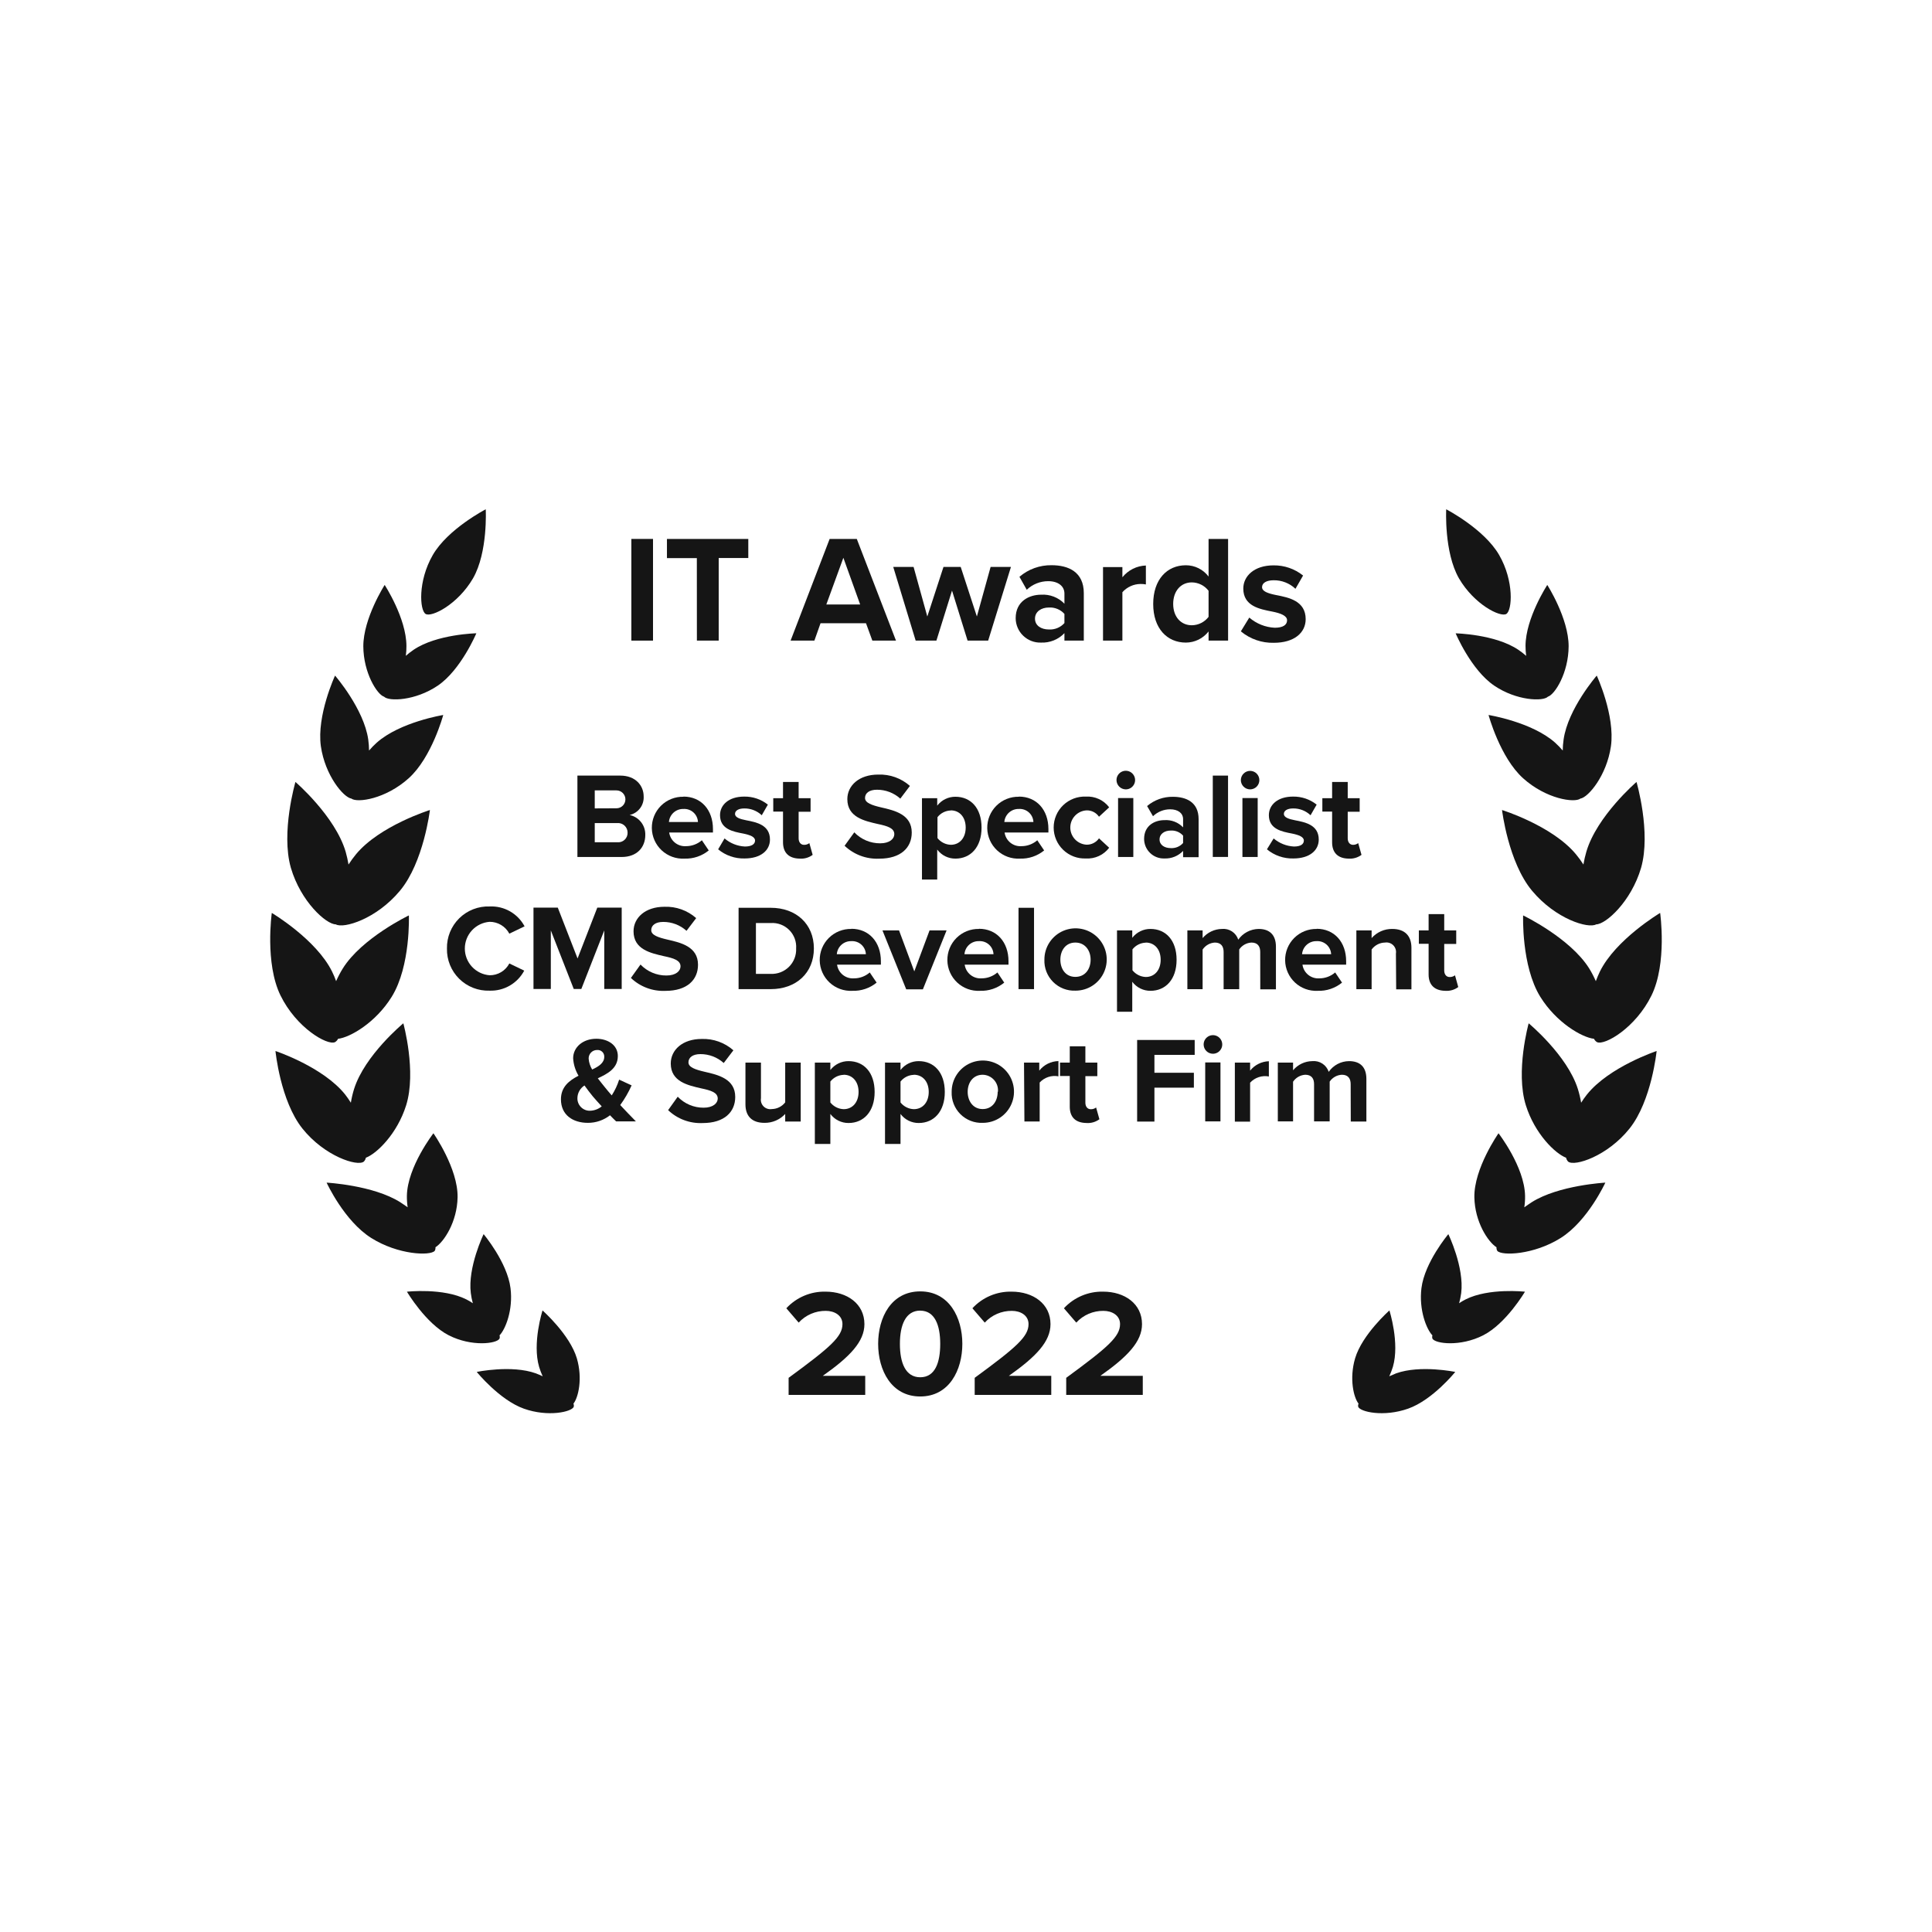 <svg width="380" height="380" viewBox="0 0 380 380" fill="none" xmlns="http://www.w3.org/2000/svg">
<path d="M124.18 106H128.44V126H124.18V106Z" fill="#151515"/>
<path d="M137.06 109.77H131.18V106H147.18V109.75H141.36V126H137.07L137.06 109.77Z" fill="#151515"/>
<path d="M170.33 122.58H161.39L160.18 126H155.5L163.18 106H168.52L176.23 126H171.58L170.33 122.58ZM162.53 118.89H169.18L165.88 109.71L162.53 118.89Z" fill="#151515"/>
<path d="M187.25 116.16L184.18 126H180.1L175.69 111.51H179.69L182.39 121.26L185.57 111.51H188.96L192.14 121.26L194.84 111.51H198.84L194.36 126H190.31L187.25 116.16Z" fill="#151515"/>
<path d="M209.36 124.53C208.771 125.149 208.057 125.635 207.266 125.956C206.474 126.276 205.623 126.424 204.77 126.39C204.124 126.413 203.48 126.306 202.876 126.075C202.273 125.844 201.721 125.495 201.255 125.047C200.789 124.6 200.417 124.063 200.162 123.469C199.907 122.875 199.774 122.236 199.77 121.59C199.77 118.2 202.5 116.97 204.77 116.97C205.618 116.915 206.467 117.044 207.26 117.35C208.052 117.656 208.769 118.13 209.36 118.74V116.74C209.36 115.27 208.1 114.31 206.18 114.31C204.605 114.306 203.089 114.911 201.95 116L200.51 113.45C202.272 111.944 204.523 111.133 206.84 111.17C210.14 111.17 213.17 112.49 213.17 116.66V126H209.36V124.53ZM209.36 120.75C208.977 120.323 208.504 119.988 207.974 119.77C207.444 119.552 206.872 119.456 206.3 119.49C204.8 119.49 203.57 120.3 203.57 121.68C203.57 123.06 204.8 123.81 206.3 123.81C206.872 123.843 207.444 123.748 207.974 123.529C208.504 123.311 208.977 122.976 209.36 122.55V120.75Z" fill="#151515"/>
<path d="M216.95 111.54H220.76V113.54C221.319 112.845 222.021 112.28 222.818 111.881C223.615 111.482 224.489 111.26 225.38 111.23V114.95C225.034 114.884 224.682 114.853 224.33 114.86C223.655 114.865 222.988 115.012 222.373 115.291C221.758 115.571 221.209 115.975 220.76 116.48V126H216.95V111.54Z" fill="#151515"/>
<path d="M237.71 124.2C237.18 124.88 236.502 125.431 235.728 125.811C234.953 126.19 234.102 126.388 233.24 126.39C229.58 126.39 226.82 123.63 226.82 118.8C226.82 113.97 229.55 111.18 233.24 111.18C234.106 111.178 234.961 111.377 235.737 111.762C236.513 112.148 237.188 112.708 237.71 113.4V106H241.55V126H237.71V124.2ZM237.71 116.2C237.322 115.691 236.823 115.278 236.251 114.992C235.679 114.706 235.049 114.555 234.41 114.55C232.25 114.55 230.75 116.26 230.75 118.78C230.75 121.3 232.25 122.98 234.41 122.98C235.049 122.975 235.679 122.824 236.251 122.538C236.823 122.252 237.322 121.839 237.71 121.33V116.2Z" fill="#151515"/>
<path d="M245.72 121.47C247.118 122.675 248.877 123.378 250.72 123.47C252.37 123.47 253.15 122.9 253.15 122C253.15 121.1 251.89 120.62 250.24 120.29C247.75 119.81 244.54 119.21 244.54 115.76C244.54 113.33 246.67 111.2 250.48 111.2C252.593 111.171 254.651 111.878 256.3 113.2L254.8 115.81C253.644 114.712 252.104 114.109 250.51 114.13C249.13 114.13 248.23 114.64 248.23 115.48C248.23 116.32 249.37 116.71 250.99 117.04C253.48 117.52 256.81 118.18 256.81 121.78C256.81 124.45 254.56 126.43 250.54 126.43C248.179 126.49 245.876 125.69 244.06 124.18L245.72 121.47Z" fill="#151515"/>
<path d="M155.11 271C163.3 265 165.7 262.9 165.7 260.44C165.7 258.7 164.11 257.83 162.43 257.83C161.428 257.819 160.434 258.018 159.514 258.416C158.594 258.814 157.768 259.402 157.09 260.14L154.66 257.32C155.64 256.26 156.834 255.42 158.163 254.856C159.493 254.292 160.926 254.018 162.37 254.05C166.63 254.05 170.02 256.45 170.02 260.44C170.02 263.86 167.2 266.83 161.83 270.61H170.18V274.36H155.11V271Z" fill="#151515"/>
<path d="M181 254C186.7 254 189.28 259.16 189.28 264.32C189.28 269.48 186.7 274.67 181 274.67C175.3 274.67 172.72 269.48 172.72 264.32C172.72 259.16 175.27 254 181 254ZM181 257.78C178.12 257.78 177 260.63 177 264.32C177 268.01 178.08 270.89 181 270.89C183.92 270.89 184.93 268.01 184.93 264.32C184.93 260.63 183.85 257.79 181 257.79V257.78Z" fill="#151515"/>
<path d="M191.71 271C199.9 265 202.3 262.9 202.3 260.44C202.3 258.7 200.71 257.83 199.03 257.83C198.028 257.819 197.034 258.018 196.114 258.416C195.194 258.814 194.368 259.402 193.69 260.14L191.26 257.32C192.24 256.26 193.434 255.42 194.763 254.856C196.093 254.292 197.526 254.018 198.97 254.05C203.23 254.05 206.62 256.45 206.62 260.44C206.62 263.86 203.8 266.83 198.43 270.61H206.77V274.36H191.71V271Z" fill="#151515"/>
<path d="M209.71 271C217.9 265 220.3 262.9 220.3 260.44C220.3 258.7 218.71 257.83 217.03 257.83C216.028 257.819 215.034 258.018 214.114 258.416C213.194 258.814 212.368 259.402 211.69 260.14L209.26 257.32C210.24 256.26 211.434 255.42 212.763 254.856C214.093 254.292 215.526 254.018 216.97 254.05C221.23 254.05 224.62 256.45 224.62 260.44C224.62 263.86 221.8 266.83 216.43 270.61H224.77V274.36H209.71V271Z" fill="#151515"/>
<path d="M113.57 152.55H121.99C125.04 152.55 126.6 154.55 126.6 156.63C126.651 157.47 126.402 158.301 125.896 158.973C125.39 159.646 124.661 160.116 123.84 160.3C124.735 160.49 125.534 160.989 126.097 161.71C126.66 162.43 126.952 163.326 126.92 164.24C126.92 166.64 125.31 168.56 122.26 168.56H113.57V152.55ZM121.25 158.98C121.717 158.98 122.164 158.795 122.494 158.465C122.825 158.134 123.01 157.687 123.01 157.22C123.01 156.753 122.825 156.306 122.494 155.976C122.164 155.645 121.717 155.46 121.25 155.46H116.98V159L121.25 158.98ZM121.37 165.66C121.635 165.692 121.904 165.666 122.158 165.584C122.412 165.503 122.645 165.367 122.842 165.186C123.039 165.006 123.194 164.785 123.297 164.539C123.4 164.292 123.449 164.027 123.44 163.76C123.44 163.497 123.385 163.237 123.278 162.997C123.171 162.757 123.015 162.542 122.82 162.365C122.625 162.189 122.395 162.056 122.145 161.974C121.896 161.892 121.631 161.863 121.37 161.89H116.98V165.66H121.37Z" fill="#151515"/>
<path d="M134.43 156.68C137.88 156.68 140.23 159.27 140.23 163.07V163.74H131.62C131.73 164.527 132.135 165.244 132.753 165.743C133.372 166.243 134.157 166.488 134.95 166.43C136.089 166.427 137.189 166.016 138.05 165.27L139.4 167.27C138.055 168.369 136.356 168.941 134.62 168.88C133.802 168.923 132.984 168.801 132.215 168.521C131.445 168.241 130.74 167.809 130.141 167.25C129.543 166.691 129.063 166.017 128.731 165.269C128.399 164.52 128.221 163.712 128.208 162.894C128.195 162.075 128.348 161.262 128.656 160.503C128.965 159.745 129.423 159.056 130.004 158.479C130.585 157.902 131.276 157.447 132.037 157.144C132.797 156.84 133.611 156.692 134.43 156.71V156.68ZM131.57 161.68H137.28C137.265 161.323 137.178 160.973 137.026 160.649C136.874 160.326 136.659 160.037 136.394 159.797C136.129 159.558 135.818 159.374 135.481 159.256C135.144 159.138 134.787 159.088 134.43 159.11C133.716 159.09 133.022 159.344 132.49 159.82C131.958 160.296 131.629 160.958 131.57 161.67V161.68Z" fill="#151515"/>
<path d="M142.51 164.91C143.631 165.868 145.037 166.427 146.51 166.5C147.83 166.5 148.51 166.04 148.51 165.32C148.51 164.6 147.51 164.22 146.18 163.95C144.18 163.57 141.62 163.09 141.62 160.33C141.62 158.33 143.32 156.68 146.37 156.68C148.059 156.652 149.706 157.211 151.03 158.26L149.83 160.35C148.9 159.475 147.667 158.994 146.39 159.01C145.29 159.01 144.57 159.42 144.57 160.09C144.57 160.76 145.48 161.09 146.78 161.34C148.78 161.72 151.44 162.25 151.44 165.13C151.44 167.27 149.63 168.85 146.44 168.85C144.549 168.898 142.705 168.259 141.25 167.05L142.51 164.91Z" fill="#151515"/>
<path d="M154.01 165.68V159.63H152.09V157H154.01V153.8H157.08V157H159.43V159.66H157.08V164.89C157.08 165.61 157.47 166.17 158.14 166.17C158.519 166.182 158.89 166.062 159.19 165.83L159.84 168.14C159.11 168.684 158.208 168.946 157.3 168.88C155.18 168.85 154.01 167.74 154.01 165.68Z" fill="#151515"/>
<path d="M168.03 163.71C168.686 164.396 169.475 164.941 170.348 165.312C171.221 165.683 172.161 165.873 173.11 165.87C174.99 165.87 175.9 164.98 175.9 164.07C175.9 162.87 174.51 162.46 172.66 162.07C170.04 161.47 166.66 160.75 166.66 157.18C166.66 154.51 168.97 152.35 172.73 152.35C175.019 152.262 177.254 153.061 178.97 154.58L177.08 157.08C175.819 155.949 174.184 155.326 172.49 155.33C170.96 155.33 170.14 156 170.14 156.96C170.14 157.92 171.49 158.38 173.33 158.81C175.97 159.41 179.33 160.2 179.33 163.75C179.33 166.68 177.24 168.89 172.92 168.89C171.674 168.947 170.429 168.751 169.26 168.315C168.092 167.878 167.023 167.21 166.12 166.35L168.03 163.71Z" fill="#151515"/>
<path d="M181.34 173V157H184.34V158.46C184.761 157.912 185.304 157.469 185.925 157.165C186.546 156.862 187.229 156.706 187.92 156.71C190.92 156.71 193.06 158.92 193.06 162.78C193.06 166.64 190.9 168.88 187.92 168.88C187.226 168.884 186.54 168.725 185.918 168.416C185.297 168.107 184.756 167.656 184.34 167.1V173H181.34ZM187.01 159.41C186.503 159.423 186.005 159.548 185.552 159.776C185.099 160.004 184.702 160.33 184.39 160.73V164.84C184.705 165.237 185.103 165.56 185.555 165.788C186.007 166.016 186.504 166.143 187.01 166.16C188.76 166.16 189.94 164.79 189.94 162.77C189.94 160.75 188.76 159.39 187.01 159.39V159.41Z" fill="#151515"/>
<path d="M200.4 156.68C203.86 156.68 206.21 159.27 206.21 163.07V163.74H197.59C197.7 164.529 198.106 165.247 198.727 165.747C199.347 166.247 200.135 166.491 200.93 166.43C202.066 166.428 203.163 166.016 204.02 165.27L205.37 167.27C204.025 168.369 202.326 168.941 200.59 168.88C199.772 168.923 198.954 168.801 198.184 168.521C197.415 168.241 196.71 167.809 196.111 167.25C195.513 166.691 195.033 166.017 194.701 165.269C194.369 164.52 194.191 163.712 194.178 162.894C194.165 162.075 194.318 161.262 194.626 160.503C194.935 159.745 195.393 159.056 195.974 158.479C196.555 157.902 197.246 157.447 198.007 157.144C198.767 156.84 199.581 156.692 200.4 156.71V156.68ZM197.54 161.68H203.26C203.245 161.322 203.158 160.971 203.005 160.647C202.853 160.323 202.637 160.033 202.37 159.794C202.104 159.554 201.792 159.37 201.454 159.253C201.116 159.136 200.757 159.087 200.4 159.11C199.686 159.09 198.992 159.344 198.46 159.82C197.928 160.296 197.598 160.958 197.54 161.67V161.68Z" fill="#151515"/>
<path d="M213.58 156.68C214.458 156.627 215.336 156.792 216.135 157.16C216.934 157.528 217.629 158.088 218.16 158.79L216.16 160.64C215.889 160.243 215.522 159.921 215.094 159.702C214.666 159.484 214.19 159.377 213.71 159.39C212.847 159.437 212.034 159.813 211.44 160.441C210.845 161.069 210.514 161.9 210.514 162.765C210.514 163.63 210.845 164.461 211.44 165.089C212.034 165.717 212.847 166.093 213.71 166.14C214.19 166.149 214.664 166.04 215.091 165.822C215.519 165.604 215.886 165.284 216.16 164.89L218.16 166.74C217.629 167.442 216.934 168.002 216.135 168.37C215.336 168.738 214.458 168.903 213.58 168.85C212.76 168.883 211.942 168.751 211.175 168.46C210.407 168.169 209.707 167.726 209.115 167.158C208.523 166.589 208.052 165.907 207.731 165.152C207.409 164.398 207.243 163.586 207.243 162.765C207.243 161.945 207.409 161.132 207.731 160.378C208.052 159.623 208.523 158.941 209.115 158.372C209.707 157.804 210.407 157.361 211.175 157.07C211.942 156.78 212.76 156.647 213.58 156.68V156.68Z" fill="#151515"/>
<path d="M219.6 153.44C219.598 153.078 219.704 152.723 219.903 152.421C220.103 152.118 220.388 151.882 220.723 151.742C221.057 151.602 221.425 151.565 221.781 151.634C222.136 151.704 222.463 151.877 222.72 152.133C222.977 152.388 223.153 152.714 223.224 153.069C223.295 153.425 223.26 153.793 223.122 154.128C222.983 154.463 222.749 154.749 222.448 154.951C222.146 155.153 221.792 155.26 221.43 155.26C220.947 155.258 220.485 155.065 220.142 154.725C219.8 154.384 219.605 153.923 219.6 153.44V153.44ZM219.91 156.97H222.91V168.56H219.91V156.97Z" fill="#151515"/>
<path d="M232.7 167.36C232.23 167.856 231.66 168.246 231.027 168.503C230.393 168.76 229.713 168.878 229.03 168.85C228.513 168.869 227.998 168.784 227.514 168.599C227.031 168.415 226.59 168.135 226.217 167.777C225.844 167.419 225.546 166.989 225.342 166.514C225.139 166.039 225.032 165.527 225.03 165.01C225.03 162.3 227.21 161.31 229.03 161.31C229.708 161.264 230.388 161.367 231.022 161.613C231.657 161.858 232.229 162.24 232.7 162.73V161.12C232.7 159.94 231.7 159.18 230.16 159.18C228.899 159.178 227.688 159.666 226.78 160.54L225.62 158.54C227.033 157.339 228.835 156.692 230.69 156.72C233.33 156.72 235.75 157.78 235.75 161.11V168.6H232.7V167.36ZM232.7 164.36C232.396 164.019 232.019 163.751 231.596 163.578C231.173 163.404 230.716 163.33 230.26 163.36C229.06 163.36 228.07 164.01 228.07 165.11C228.07 166.21 229.07 166.81 230.26 166.81C230.716 166.84 231.173 166.766 231.596 166.593C232.019 166.419 232.396 166.152 232.7 165.81V164.36Z" fill="#151515"/>
<path d="M238.54 152.55H241.54V168.55H238.54V152.55Z" fill="#151515"/>
<path d="M244.06 153.44C244.063 152.958 244.255 152.497 244.596 152.156C244.937 151.815 245.398 151.623 245.88 151.62C246.363 151.62 246.826 151.812 247.167 152.153C247.508 152.494 247.7 152.957 247.7 153.44C247.7 153.923 247.508 154.386 247.167 154.727C246.826 155.068 246.363 155.26 245.88 155.26C245.398 155.257 244.937 155.065 244.596 154.724C244.255 154.383 244.063 153.922 244.06 153.44V153.44ZM244.37 156.97H247.37V168.56H244.37V156.97Z" fill="#151515"/>
<path d="M250.51 164.91C251.631 165.868 253.037 166.427 254.51 166.5C255.83 166.5 256.45 166.04 256.45 165.32C256.45 164.6 255.45 164.22 254.13 163.95C252.13 163.57 249.57 163.09 249.57 160.33C249.57 158.33 251.27 156.68 254.32 156.68C256.007 156.65 257.651 157.208 258.97 158.26L257.77 160.35C256.845 159.472 255.614 158.991 254.34 159.01C253.24 159.01 252.52 159.42 252.52 160.09C252.52 160.76 253.43 161.09 254.73 161.34C256.73 161.72 259.38 162.25 259.38 165.13C259.38 167.27 257.58 168.85 254.38 168.85C252.489 168.898 250.645 168.259 249.19 167.05L250.51 164.91Z" fill="#151515"/>
<path d="M262.01 165.68V159.63H260.09V157H262.01V153.8H265.08V157H267.43V159.66H265.08V164.89C265.08 165.61 265.46 166.17 266.14 166.17C266.501 166.169 266.853 166.05 267.14 165.83L267.79 168.14C267.059 168.682 266.158 168.945 265.25 168.88C263.18 168.85 262.01 167.74 262.01 165.68Z" fill="#151515"/>
<path d="M87.91 186.57C87.886 185.465 88.088 184.367 88.504 183.343C88.92 182.319 89.541 181.391 90.328 180.615C91.116 179.84 92.054 179.234 93.084 178.834C94.114 178.434 95.216 178.249 96.32 178.29C97.716 178.226 99.102 178.56 100.316 179.252C101.53 179.944 102.523 180.966 103.18 182.2L100.18 183.64C99.808 182.934 99.249 182.344 98.565 181.933C97.881 181.523 97.098 181.307 96.3 181.31C94.975 181.41 93.737 182.007 92.833 182.982C91.929 183.956 91.427 185.236 91.427 186.565C91.427 187.894 91.929 189.174 92.833 190.148C93.737 191.123 94.975 191.72 96.3 191.82C97.098 191.829 97.883 191.617 98.568 191.208C99.252 190.798 99.811 190.207 100.18 189.5L103.11 190.91C102.457 192.138 101.473 193.159 100.269 193.855C99.065 194.552 97.69 194.896 96.3 194.85C95.197 194.888 94.098 194.701 93.07 194.3C92.042 193.899 91.107 193.292 90.321 192.517C89.536 191.742 88.917 190.815 88.502 189.792C88.088 188.77 87.886 187.673 87.91 186.57V186.57Z" fill="#151515"/>
<path d="M118.85 183L114.34 194.52H112.85L108.34 183V194.52H104.93V178.52H109.71L113.6 188.52L117.48 178.52H122.28V194.52H118.85V183Z" fill="#151515"/>
<path d="M125.98 189.71C126.637 190.397 127.428 190.942 128.303 191.314C129.178 191.685 130.119 191.874 131.07 191.87C132.94 191.87 133.85 190.98 133.85 190.07C133.85 188.87 132.46 188.46 130.61 188.07C127.99 187.47 124.61 186.75 124.61 183.18C124.61 180.51 126.92 178.35 130.69 178.35C132.979 178.266 135.212 179.065 136.93 180.58L135.03 183.08C133.773 181.949 132.141 181.325 130.45 181.33C128.91 181.33 128.09 182 128.09 182.96C128.09 183.92 129.44 184.38 131.29 184.81C133.93 185.41 137.29 186.2 137.29 189.75C137.29 192.68 135.2 194.89 130.88 194.89C129.635 194.947 128.392 194.751 127.225 194.314C126.058 193.878 124.992 193.21 124.09 192.35L125.98 189.71Z" fill="#151515"/>
<path d="M145.27 178.55H151.59C156.59 178.55 160.08 181.74 160.08 186.55C160.08 191.36 156.6 194.55 151.59 194.55H145.27V178.55ZM151.59 191.55C152.254 191.58 152.918 191.471 153.538 191.23C154.158 190.99 154.721 190.622 155.192 190.152C155.662 189.682 156.029 189.118 156.27 188.498C156.511 187.878 156.62 187.215 156.59 186.55C156.636 185.882 156.538 185.211 156.303 184.584C156.068 183.956 155.701 183.386 155.227 182.913C154.753 182.439 154.184 182.072 153.556 181.837C152.929 181.602 152.258 181.504 151.59 181.55H148.68V191.55H151.59Z" fill="#151515"/>
<path d="M167.45 182.68C170.91 182.68 173.26 185.27 173.26 189.07V189.74H164.64C164.75 190.529 165.156 191.247 165.777 191.747C166.398 192.247 167.185 192.491 167.98 192.43C169.116 192.428 170.213 192.016 171.07 191.27L172.42 193.27C171.075 194.369 169.376 194.941 167.64 194.88C166.822 194.923 166.004 194.801 165.235 194.521C164.465 194.241 163.76 193.809 163.161 193.25C162.563 192.691 162.083 192.017 161.751 191.269C161.419 190.52 161.241 189.712 161.228 188.894C161.215 188.075 161.368 187.262 161.676 186.503C161.985 185.745 162.443 185.056 163.024 184.479C163.605 183.902 164.297 183.447 165.057 183.144C165.817 182.84 166.631 182.692 167.45 182.71V182.68ZM164.59 187.68H170.31C170.293 187.323 170.206 186.972 170.053 186.649C169.9 186.325 169.684 186.036 169.418 185.797C169.151 185.558 168.84 185.374 168.503 185.256C168.165 185.138 167.807 185.088 167.45 185.11C166.736 185.09 166.042 185.344 165.51 185.82C164.978 186.296 164.649 186.958 164.59 187.67V187.68Z" fill="#151515"/>
<path d="M173.57 183H176.83L179.83 191.06L182.83 183H186.18L181.52 194.59H178.24L173.57 183Z" fill="#151515"/>
<path d="M192.55 182.68C196.01 182.68 198.36 185.27 198.36 189.07V189.74H189.74C189.852 190.528 190.259 191.245 190.879 191.744C191.499 192.243 192.286 192.489 193.08 192.43C194.219 192.426 195.318 192.014 196.18 191.27L197.52 193.27C196.179 194.37 194.483 194.942 192.75 194.88C191.932 194.924 191.114 194.802 190.345 194.523C189.575 194.243 188.87 193.811 188.271 193.253C187.672 192.694 187.192 192.021 186.86 191.273C186.527 190.525 186.349 189.717 186.335 188.899C186.322 188.08 186.474 187.267 186.781 186.509C187.089 185.75 187.547 185.061 188.127 184.483C188.707 183.906 189.398 183.451 190.158 183.146C190.918 182.841 191.731 182.693 192.55 182.71V182.68ZM189.7 187.68H195.41C195.395 187.322 195.308 186.971 195.155 186.647C195.003 186.323 194.787 186.033 194.52 185.794C194.254 185.554 193.943 185.37 193.604 185.253C193.266 185.136 192.907 185.087 192.55 185.11C191.837 185.09 191.144 185.344 190.614 185.821C190.083 186.297 189.756 186.959 189.7 187.67V187.68Z" fill="#151515"/>
<path d="M200.33 178.55H203.38V194.55H200.33V178.55Z" fill="#151515"/>
<path d="M205.42 188.75C205.414 187.536 205.769 186.347 206.439 185.335C207.109 184.323 208.065 183.533 209.186 183.064C210.306 182.596 211.54 182.471 212.731 182.705C213.922 182.939 215.017 183.521 215.877 184.378C216.737 185.236 217.323 186.329 217.561 187.519C217.799 188.71 217.678 189.944 217.213 191.066C216.749 192.188 215.961 193.146 214.951 193.82C213.941 194.493 212.754 194.852 211.54 194.85C210.729 194.885 209.919 194.752 209.162 194.458C208.404 194.164 207.716 193.716 207.141 193.143C206.566 192.57 206.116 191.883 205.82 191.127C205.523 190.371 205.387 189.562 205.42 188.75ZM214.51 188.75C214.51 186.95 213.43 185.39 211.51 185.39C209.59 185.39 208.56 186.95 208.56 188.75C208.56 190.55 209.56 192.14 211.51 192.14C213.46 192.14 214.51 190.58 214.51 188.75Z" fill="#151515"/>
<path d="M219.7 199V183H222.7V184.46C223.121 183.912 223.664 183.469 224.285 183.165C224.906 182.861 225.589 182.706 226.28 182.71C229.28 182.71 231.42 184.92 231.42 188.78C231.42 192.64 229.26 194.88 226.28 194.88C225.586 194.884 224.9 194.725 224.278 194.416C223.657 194.107 223.116 193.656 222.7 193.1V199H219.7ZM225.36 185.41C224.853 185.424 224.356 185.55 223.903 185.778C223.45 186.006 223.053 186.331 222.74 186.73V190.84C223.056 191.236 223.454 191.558 223.906 191.786C224.358 192.014 224.854 192.141 225.36 192.16C227.11 192.16 228.29 190.79 228.29 188.77C228.29 186.75 227.11 185.39 225.36 185.39V185.41Z" fill="#151515"/>
<path d="M247.87 187.24C247.87 186.16 247.39 185.39 246.15 185.39C245.671 185.413 245.204 185.547 244.786 185.782C244.368 186.016 244.01 186.344 243.74 186.74V194.56H240.67V187.24C240.67 186.16 240.19 185.39 238.94 185.39C238.462 185.419 237.996 185.557 237.58 185.795C237.164 186.032 236.808 186.363 236.54 186.76V194.56H233.54V183H236.54V184.51C237.008 183.956 237.589 183.508 238.245 183.197C238.9 182.887 239.615 182.721 240.34 182.71C241.035 182.642 241.733 182.815 242.317 183.199C242.901 183.582 243.336 184.155 243.55 184.82C244.004 184.179 244.603 183.653 245.298 183.287C245.993 182.92 246.764 182.723 247.55 182.71C249.68 182.71 250.96 183.84 250.96 186.21V194.59H247.88L247.87 187.24Z" fill="#151515"/>
<path d="M258.96 182.68C262.42 182.68 264.77 185.27 264.77 189.07V189.74H256.18C256.29 190.529 256.696 191.247 257.317 191.747C257.938 192.247 258.725 192.491 259.52 192.43C260.656 192.428 261.753 192.016 262.61 191.27L263.96 193.27C262.615 194.369 260.916 194.941 259.18 194.88C258.362 194.923 257.544 194.801 256.775 194.521C256.005 194.241 255.3 193.809 254.701 193.25C254.103 192.691 253.623 192.017 253.291 191.269C252.959 190.52 252.781 189.712 252.768 188.894C252.755 188.075 252.908 187.262 253.216 186.503C253.525 185.745 253.983 185.056 254.564 184.479C255.145 183.902 255.837 183.447 256.597 183.144C257.357 182.84 258.171 182.692 258.99 182.71L258.96 182.68ZM256.1 187.68H261.82C261.803 187.323 261.716 186.972 261.563 186.649C261.41 186.325 261.194 186.036 260.928 185.797C260.661 185.558 260.35 185.374 260.013 185.256C259.675 185.138 259.317 185.088 258.96 185.11C258.246 185.09 257.552 185.344 257.02 185.82C256.488 186.296 256.159 186.958 256.1 187.67V187.68Z" fill="#151515"/>
<path d="M274.56 187.55C274.608 187.257 274.585 186.958 274.495 186.675C274.404 186.393 274.248 186.136 274.04 185.925C273.831 185.715 273.576 185.556 273.294 185.463C273.013 185.37 272.713 185.345 272.42 185.39C271.904 185.397 271.396 185.525 270.938 185.763C270.48 186.001 270.083 186.342 269.78 186.76V194.56H266.78V183H269.78V184.51C270.287 183.935 270.912 183.476 271.613 183.165C272.314 182.854 273.073 182.699 273.84 182.71C276.39 182.71 277.61 184.15 277.61 186.41V194.59H274.61L274.56 187.55Z" fill="#151515"/>
<path d="M280.99 191.68V185.63H279.07V183H280.99V179.8H284.06V183H286.42V185.66H284.06V190.89C284.06 191.61 284.45 192.17 285.12 192.17C285.502 192.182 285.876 192.062 286.18 191.83L286.82 194.14C286.09 194.684 285.188 194.946 284.28 194.88C282.18 194.85 280.99 193.74 280.99 191.68Z" fill="#151515"/>
<path d="M125.07 220.56H121.18C120.84 220.25 120.44 219.82 119.98 219.36C118.739 220.332 117.206 220.857 115.63 220.85C112.68 220.85 110.33 219.31 110.33 216.22C110.33 213.77 111.96 212.52 113.79 211.58C113.166 210.539 112.802 209.362 112.73 208.15C112.73 205.99 114.63 204.31 117.29 204.31C119.57 204.31 121.52 205.56 121.52 207.7C121.52 210.14 119.52 211.18 117.58 212.09C118.06 212.74 118.58 213.34 118.95 213.82C119.32 214.3 119.86 214.92 120.32 215.45C120.943 214.487 121.434 213.444 121.78 212.35L124.23 213.48C123.621 214.845 122.871 216.142 121.99 217.35C122.95 218.38 123.96 219.43 125.07 220.56ZM118.35 217.61C117.63 216.82 116.95 216.07 116.57 215.61C116.04 214.96 115.49 214.24 114.96 213.5C114.545 213.763 114.202 214.125 113.96 214.552C113.717 214.979 113.583 215.459 113.57 215.95C113.556 216.28 113.61 216.61 113.729 216.919C113.848 217.227 114.028 217.508 114.26 217.745C114.491 217.981 114.768 218.167 115.075 218.292C115.381 218.416 115.709 218.477 116.04 218.47C116.884 218.449 117.697 218.146 118.35 217.61V217.61ZM116.47 210.36C117.82 209.74 118.85 209.04 118.85 207.86C118.858 207.678 118.826 207.496 118.759 207.326C118.691 207.157 118.588 207.004 118.456 206.877C118.325 206.751 118.168 206.653 117.997 206.592C117.825 206.53 117.642 206.506 117.46 206.52C117.236 206.516 117.015 206.557 116.807 206.641C116.6 206.726 116.413 206.851 116.256 207.01C116.098 207.169 115.975 207.358 115.894 207.566C115.812 207.774 115.773 207.997 115.78 208.22C115.838 208.978 116.074 209.711 116.47 210.36V210.36Z" fill="#151515"/>
<path d="M133.3 215.71C133.957 216.397 134.747 216.942 135.623 217.314C136.498 217.685 137.439 217.874 138.39 217.87C140.26 217.87 141.17 216.98 141.17 216.07C141.17 214.87 139.78 214.46 137.93 214.07C135.31 213.47 131.93 212.75 131.93 209.18C131.93 206.51 134.24 204.35 138.01 204.35C140.299 204.266 142.532 205.065 144.25 206.58L142.35 209.08C141.093 207.949 139.461 207.325 137.77 207.33C136.23 207.33 135.41 208 135.41 208.96C135.41 209.92 136.76 210.38 138.61 210.81C141.25 211.41 144.61 212.2 144.61 215.75C144.61 218.68 142.52 220.89 138.2 220.89C136.955 220.947 135.712 220.751 134.545 220.314C133.378 219.878 132.312 219.21 131.41 218.35L133.3 215.71Z" fill="#151515"/>
<path d="M154.44 219.1C153.921 219.662 153.29 220.109 152.587 220.41C151.883 220.712 151.125 220.862 150.36 220.85C147.82 220.85 146.62 219.46 146.62 217.2V209H149.67V216C149.622 216.291 149.643 216.589 149.733 216.87C149.823 217.151 149.979 217.407 150.187 217.616C150.395 217.825 150.649 217.981 150.93 218.072C151.21 218.164 151.509 218.187 151.8 218.14C152.311 218.132 152.813 218.009 153.27 217.78C153.727 217.552 154.127 217.224 154.44 216.82V209H157.49V220.59H154.44V219.1Z" fill="#151515"/>
<path d="M160.27 225V209H163.32V210.46C163.741 209.912 164.284 209.469 164.905 209.165C165.526 208.861 166.209 208.706 166.9 208.71C169.9 208.71 172.03 210.92 172.03 214.78C172.03 218.64 169.87 220.88 166.9 220.88C166.206 220.884 165.52 220.725 164.898 220.416C164.276 220.107 163.736 219.656 163.32 219.1V225H160.27ZM165.94 211.41C165.433 211.423 164.935 211.548 164.482 211.776C164.029 212.004 163.632 212.33 163.32 212.73V216.84C163.635 217.237 164.033 217.56 164.485 217.788C164.937 218.016 165.434 218.143 165.94 218.16C167.69 218.16 168.87 216.79 168.87 214.77C168.87 212.75 167.69 211.39 165.94 211.39V211.41Z" fill="#151515"/>
<path d="M174.07 225V209H177.12V210.46C177.541 209.912 178.084 209.469 178.705 209.165C179.326 208.861 180.009 208.706 180.7 208.71C183.7 208.71 185.83 210.92 185.83 214.78C185.83 218.64 183.67 220.88 180.7 220.88C180.006 220.884 179.32 220.725 178.698 220.416C178.076 220.107 177.536 219.656 177.12 219.1V225H174.07ZM179.74 211.41C179.233 211.423 178.735 211.548 178.282 211.776C177.829 212.004 177.432 212.33 177.12 212.73V216.84C177.435 217.237 177.833 217.56 178.285 217.788C178.737 218.016 179.234 218.143 179.74 218.16C181.49 218.16 182.67 216.79 182.67 214.77C182.67 212.75 181.49 211.39 179.74 211.39V211.41Z" fill="#151515"/>
<path d="M187.18 214.75C187.174 213.536 187.529 212.347 188.199 211.335C188.869 210.323 189.825 209.533 190.945 209.064C192.066 208.596 193.3 208.471 194.491 208.705C195.682 208.939 196.777 209.521 197.637 210.378C198.497 211.236 199.083 212.329 199.321 213.519C199.559 214.71 199.438 215.944 198.973 217.066C198.509 218.188 197.721 219.146 196.711 219.82C195.701 220.493 194.514 220.852 193.3 220.85C192.489 220.885 191.679 220.752 190.922 220.458C190.164 220.164 189.476 219.716 188.901 219.143C188.326 218.57 187.876 217.883 187.58 217.127C187.283 216.371 187.147 215.562 187.18 214.75ZM196.28 214.75C196.321 214.329 196.275 213.903 196.144 213.501C196.013 213.098 195.799 212.728 195.517 212.412C195.235 212.096 194.891 211.842 194.506 211.666C194.121 211.49 193.703 211.396 193.28 211.39C191.38 211.39 190.33 212.95 190.33 214.75C190.33 216.55 191.38 218.14 193.28 218.14C195.18 218.14 196.23 216.58 196.23 214.75H196.28Z" fill="#151515"/>
<path d="M201.41 209H204.41V210.58C204.861 210.008 205.433 209.543 206.084 209.218C206.736 208.893 207.452 208.716 208.18 208.7V211.7C207.512 211.573 206.822 211.618 206.177 211.832C205.531 212.045 204.951 212.42 204.49 212.92V220.58H201.49L201.41 209Z" fill="#151515"/>
<path d="M210.41 217.68V211.63H208.49V209H210.41V205.8H213.48V209H215.83V211.66H213.48V216.89C213.48 217.61 213.86 218.17 214.54 218.17C214.919 218.182 215.29 218.062 215.59 217.83L216.24 220.14C215.509 220.682 214.608 220.945 213.7 220.88C211.56 220.85 210.41 219.74 210.41 217.68Z" fill="#151515"/>
<path d="M223.66 204.55H234.98V207.48H227.06V211H234.82V213.93H227.06V220.6H223.66V204.55Z" fill="#151515"/>
<path d="M236.74 205.44C236.738 205.077 236.844 204.722 237.044 204.42C237.245 204.117 237.53 203.881 237.865 203.741C238.2 203.602 238.569 203.564 238.925 203.635C239.281 203.705 239.607 203.88 239.864 204.136C240.121 204.393 240.295 204.72 240.365 205.076C240.436 205.431 240.399 205.8 240.259 206.135C240.119 206.47 239.883 206.756 239.58 206.956C239.278 207.156 238.923 207.262 238.56 207.26C238.078 207.257 237.617 207.065 237.276 206.724C236.935 206.383 236.743 205.922 236.74 205.44V205.44ZM237.05 208.97H240.05V220.56H237.05V208.97Z" fill="#151515"/>
<path d="M242.88 209H245.88V210.58C246.325 210.024 246.885 209.57 247.522 209.251C248.159 208.932 248.858 208.754 249.57 208.73V211.73C248.902 211.603 248.212 211.648 247.567 211.862C246.921 212.075 246.341 212.45 245.88 212.95V220.61H242.88V209Z" fill="#151515"/>
<path d="M265.66 213.24C265.66 212.16 265.18 211.39 263.93 211.39C263.452 211.412 262.986 211.545 262.57 211.78C262.153 212.014 261.797 212.343 261.53 212.74V220.56H258.46V213.24C258.46 212.16 257.98 211.39 256.73 211.39C256.251 211.416 255.785 211.554 255.368 211.792C254.952 212.029 254.596 212.361 254.33 212.76V220.56H251.33V209H254.33V210.51C254.794 209.953 255.373 209.504 256.027 209.193C256.681 208.882 257.396 208.717 258.12 208.71C258.817 208.644 259.515 208.816 260.1 209.2C260.685 209.583 261.123 210.155 261.34 210.82C261.789 210.174 262.387 209.645 263.083 209.278C263.779 208.911 264.553 208.716 265.34 208.71C267.48 208.71 268.75 209.84 268.75 212.21V220.59H265.68L265.66 213.24Z" fill="#151515"/>
<path d="M293.9 134.86C298.33 137.86 303.53 137.99 304.45 137.03C305.81 136.63 308.51 132.35 308.53 127.11C308.53 121.6 304.33 115.05 304.33 115.05C304.33 115.05 300.07 121.57 300.05 127.05C300.052 127.702 300.095 128.353 300.18 129C299.699 128.575 299.191 128.181 298.66 127.82C294.1 124.73 286.31 124.57 286.31 124.57C286.31 124.57 289.33 131.77 293.9 134.86Z" fill="#151515"/>
<path d="M286.96 113.76C289.96 118.9 295.1 121.46 296.27 120.76C297.44 120.06 297.83 114.31 294.87 109.17C291.91 104.03 284.45 100.17 284.45 100.17C284.45 100.17 284.01 108.62 286.96 113.76Z" fill="#151515"/>
<path d="M292.78 140.63C292.78 140.63 295.03 148.98 299.57 153.07C304.11 157.16 309.69 157.96 310.85 157.07C312.4 156.83 316.02 152.53 316.85 146.78C317.7 140.72 314.06 132.88 314.06 132.88C314.06 132.88 308.39 139.41 307.54 145.46C307.435 146.175 307.378 146.897 307.37 147.62C306.91 147.078 306.416 146.567 305.89 146.09C301.32 142 292.78 140.63 292.78 140.63Z" fill="#151515"/>
<path d="M309.95 168C305.28 162.39 295.43 159.32 295.43 159.32C295.43 159.32 296.65 169.57 301.32 175.18C305.99 180.79 312.42 182.7 313.95 181.81C315.82 181.81 320.83 177.35 322.78 170.69C324.78 163.69 321.88 153.8 321.88 153.8C321.88 153.8 314.06 160.53 312.01 167.54C311.77 168.361 311.58 169.196 311.44 170.04C310.987 169.329 310.489 168.648 309.95 168V168Z" fill="#151515"/>
<path d="M326.53 179.56C326.53 179.56 317.76 184.78 314.66 191.13C314.36 191.75 314.11 192.37 313.88 192.98C313.504 192.121 313.07 191.289 312.58 190.49C308.83 184.49 299.58 180.05 299.58 180.05C299.58 180.05 299.21 189.98 302.95 196.05C306.11 201.14 311.14 204.05 313.52 204.32C313.649 204.595 313.858 204.825 314.12 204.98C315.64 205.67 321.72 202.15 324.83 195.79C327.94 189.43 326.53 179.56 326.53 179.56Z" fill="#151515"/>
<path d="M310.99 216.89C310.837 215.98 310.623 215.081 310.35 214.2C308.26 207.55 300.67 201.27 300.67 201.27C300.67 201.27 298.03 210.76 300.12 217.41C301.88 223.01 305.9 226.91 308.03 227.71C308.09 228.001 308.232 228.268 308.44 228.48C309.7 229.48 316.16 227.42 320.51 221.97C324.86 216.52 325.84 206.72 325.84 206.72C325.84 206.72 316.49 209.83 312.13 215.28C311.72 215.795 311.339 216.332 310.99 216.89V216.89Z" fill="#151515"/>
<path d="M301.27 236.46C300.75 236.79 300.27 237.15 299.81 237.46C299.926 236.706 299.976 235.943 299.96 235.18C299.85 229.49 294.74 222.9 294.74 222.9C294.74 222.9 289.88 229.82 289.99 235.51C290.08 240.32 292.65 244.24 294.34 245.32C294.319 245.567 294.375 245.815 294.5 246.03C295.35 247.03 301.66 246.84 306.98 243.49C312.3 240.14 315.75 232.61 315.75 232.61C315.75 232.61 306.59 233.1 301.27 236.46Z" fill="#151515"/>
<path d="M288.26 255.58C287.821 255.802 287.397 256.053 286.99 256.33C287.169 255.673 287.306 255.005 287.4 254.33C288.03 249.26 284.87 242.74 284.87 242.74C284.87 242.74 280.21 248.28 279.58 253.36C279.05 257.65 280.58 261.47 281.74 262.65C281.67 262.858 281.67 263.082 281.74 263.29C282.27 264.29 287.22 264.94 291.74 262.63C296.26 260.32 299.94 254.06 299.94 254.06C299.94 254.06 292.83 253.27 288.26 255.58Z" fill="#151515"/>
<path d="M273.25 270.7C273.527 270.103 273.764 269.488 273.96 268.86C275.34 264.16 273.28 257.75 273.28 257.75C273.28 257.75 267.92 262.48 266.53 267.17C265.36 271.17 266.24 274.87 267.21 276.08C267.123 276.271 267.099 276.484 267.14 276.69C267.49 277.69 272.14 278.77 276.97 277.06C281.8 275.35 286.23 269.84 286.23 269.84C286.23 269.84 279.37 268.41 274.6 270.12C274.18 270.29 273.69 270.5 273.25 270.7Z" fill="#151515"/>
<path d="M86.1 134.86C81.66 137.86 76.47 137.99 75.54 137.03C74.19 136.63 71.48 132.35 71.46 127.11C71.46 121.6 75.66 115.05 75.66 115.05C75.66 115.05 79.92 121.57 79.94 127.05C79.946 127.699 79.906 128.347 79.82 128.99C80.303 128.568 80.811 128.174 81.34 127.81C85.9 124.72 93.69 124.56 93.69 124.56C93.69 124.56 90.66 131.77 86.1 134.86Z" fill="#151515"/>
<path d="M93.03 113.76C90.03 118.9 84.9 121.46 83.72 120.76C82.54 120.06 82.16 114.31 85.12 109.17C88.08 104.03 95.54 100.17 95.54 100.17C95.54 100.17 95.99 108.62 93.03 113.76Z" fill="#151515"/>
<path d="M87.18 140.63C87.18 140.63 84.93 148.98 80.39 153.07C75.85 157.16 70.28 157.96 69.11 157.07C67.56 156.83 63.94 152.53 63.11 146.78C62.26 140.72 65.9 132.88 65.9 132.88C65.9 132.88 71.57 139.41 72.43 145.46C72.527 146.176 72.581 146.897 72.59 147.62C73.053 147.078 73.551 146.567 74.08 146.09C78.67 142 87.18 140.63 87.18 140.63Z" fill="#151515"/>
<path d="M70.04 168C74.71 162.39 84.56 159.32 84.56 159.32C84.56 159.32 83.34 169.57 78.68 175.18C74.02 180.79 67.57 182.7 66.04 181.81C64.17 181.81 59.16 177.35 57.21 170.69C55.21 163.69 58.11 153.8 58.11 153.8C58.11 153.8 65.93 160.53 67.99 167.54C68.222 168.363 68.409 169.197 68.55 170.04C69.006 169.332 69.504 168.65 70.04 168V168Z" fill="#151515"/>
<path d="M53.46 179.56C53.46 179.56 62.23 184.78 65.33 191.13C65.626 191.731 65.887 192.349 66.11 192.98C66.489 192.121 66.927 191.289 67.42 190.49C71.16 184.49 80.42 180.05 80.42 180.05C80.42 180.05 80.8 189.98 77.05 196.05C73.9 201.14 68.86 204.05 66.49 204.32C66.358 204.597 66.145 204.827 65.88 204.98C64.36 205.67 58.28 202.15 55.17 195.79C52.06 189.43 53.46 179.56 53.46 179.56Z" fill="#151515"/>
<path d="M69.01 216.89C69.154 215.979 69.365 215.08 69.64 214.2C71.73 207.55 79.33 201.27 79.33 201.27C79.33 201.27 81.96 210.76 79.88 217.41C78.12 223.01 74.1 226.91 71.96 227.71C71.904 228.002 71.761 228.271 71.55 228.48C70.3 229.48 63.83 227.42 59.48 221.97C55.13 216.52 54.18 206.72 54.18 206.72C54.18 206.72 63.54 209.83 67.89 215.28C68.29 215.798 68.663 216.335 69.01 216.89V216.89Z" fill="#151515"/>
<path d="M78.72 236.46C79.24 236.79 79.72 237.15 80.18 237.46C80.069 236.705 80.019 235.943 80.03 235.18C80.14 229.49 85.25 222.9 85.25 222.9C85.25 222.9 90.11 229.82 90 235.51C89.91 240.32 87.34 244.24 85.65 245.32C85.679 245.567 85.626 245.816 85.5 246.03C84.64 247.03 78.33 246.84 73.01 243.49C67.69 240.14 64.24 232.61 64.24 232.61C64.24 232.61 73.4 233.1 78.72 236.46Z" fill="#151515"/>
<path d="M91.73 255.58C92.17 255.8 92.594 256.051 93 256.33C92.82 255.674 92.686 255.005 92.6 254.33C91.97 249.26 95.12 242.74 95.12 242.74C95.12 242.74 99.78 248.28 100.41 253.36C100.95 257.65 99.41 261.47 98.25 262.65C98.32 262.858 98.32 263.082 98.25 263.29C97.72 264.29 92.77 264.94 88.25 262.63C83.73 260.32 80.04 254.06 80.04 254.06C80.04 254.06 87.18 253.27 91.73 255.58Z" fill="#151515"/>
<path d="M106.74 270.7C106.462 270.105 106.228 269.49 106.04 268.86C104.65 264.16 106.71 257.75 106.71 257.75C106.71 257.75 112.07 262.48 113.46 267.17C114.63 271.17 113.75 274.87 112.79 276.08C112.87 276.273 112.89 276.485 112.85 276.69C112.5 277.69 107.8 278.77 103.02 277.06C98.24 275.35 93.77 269.84 93.77 269.84C93.77 269.84 100.62 268.41 105.39 270.12C105.86 270.29 106.3 270.5 106.74 270.7Z" fill="#151515"/>
</svg>

